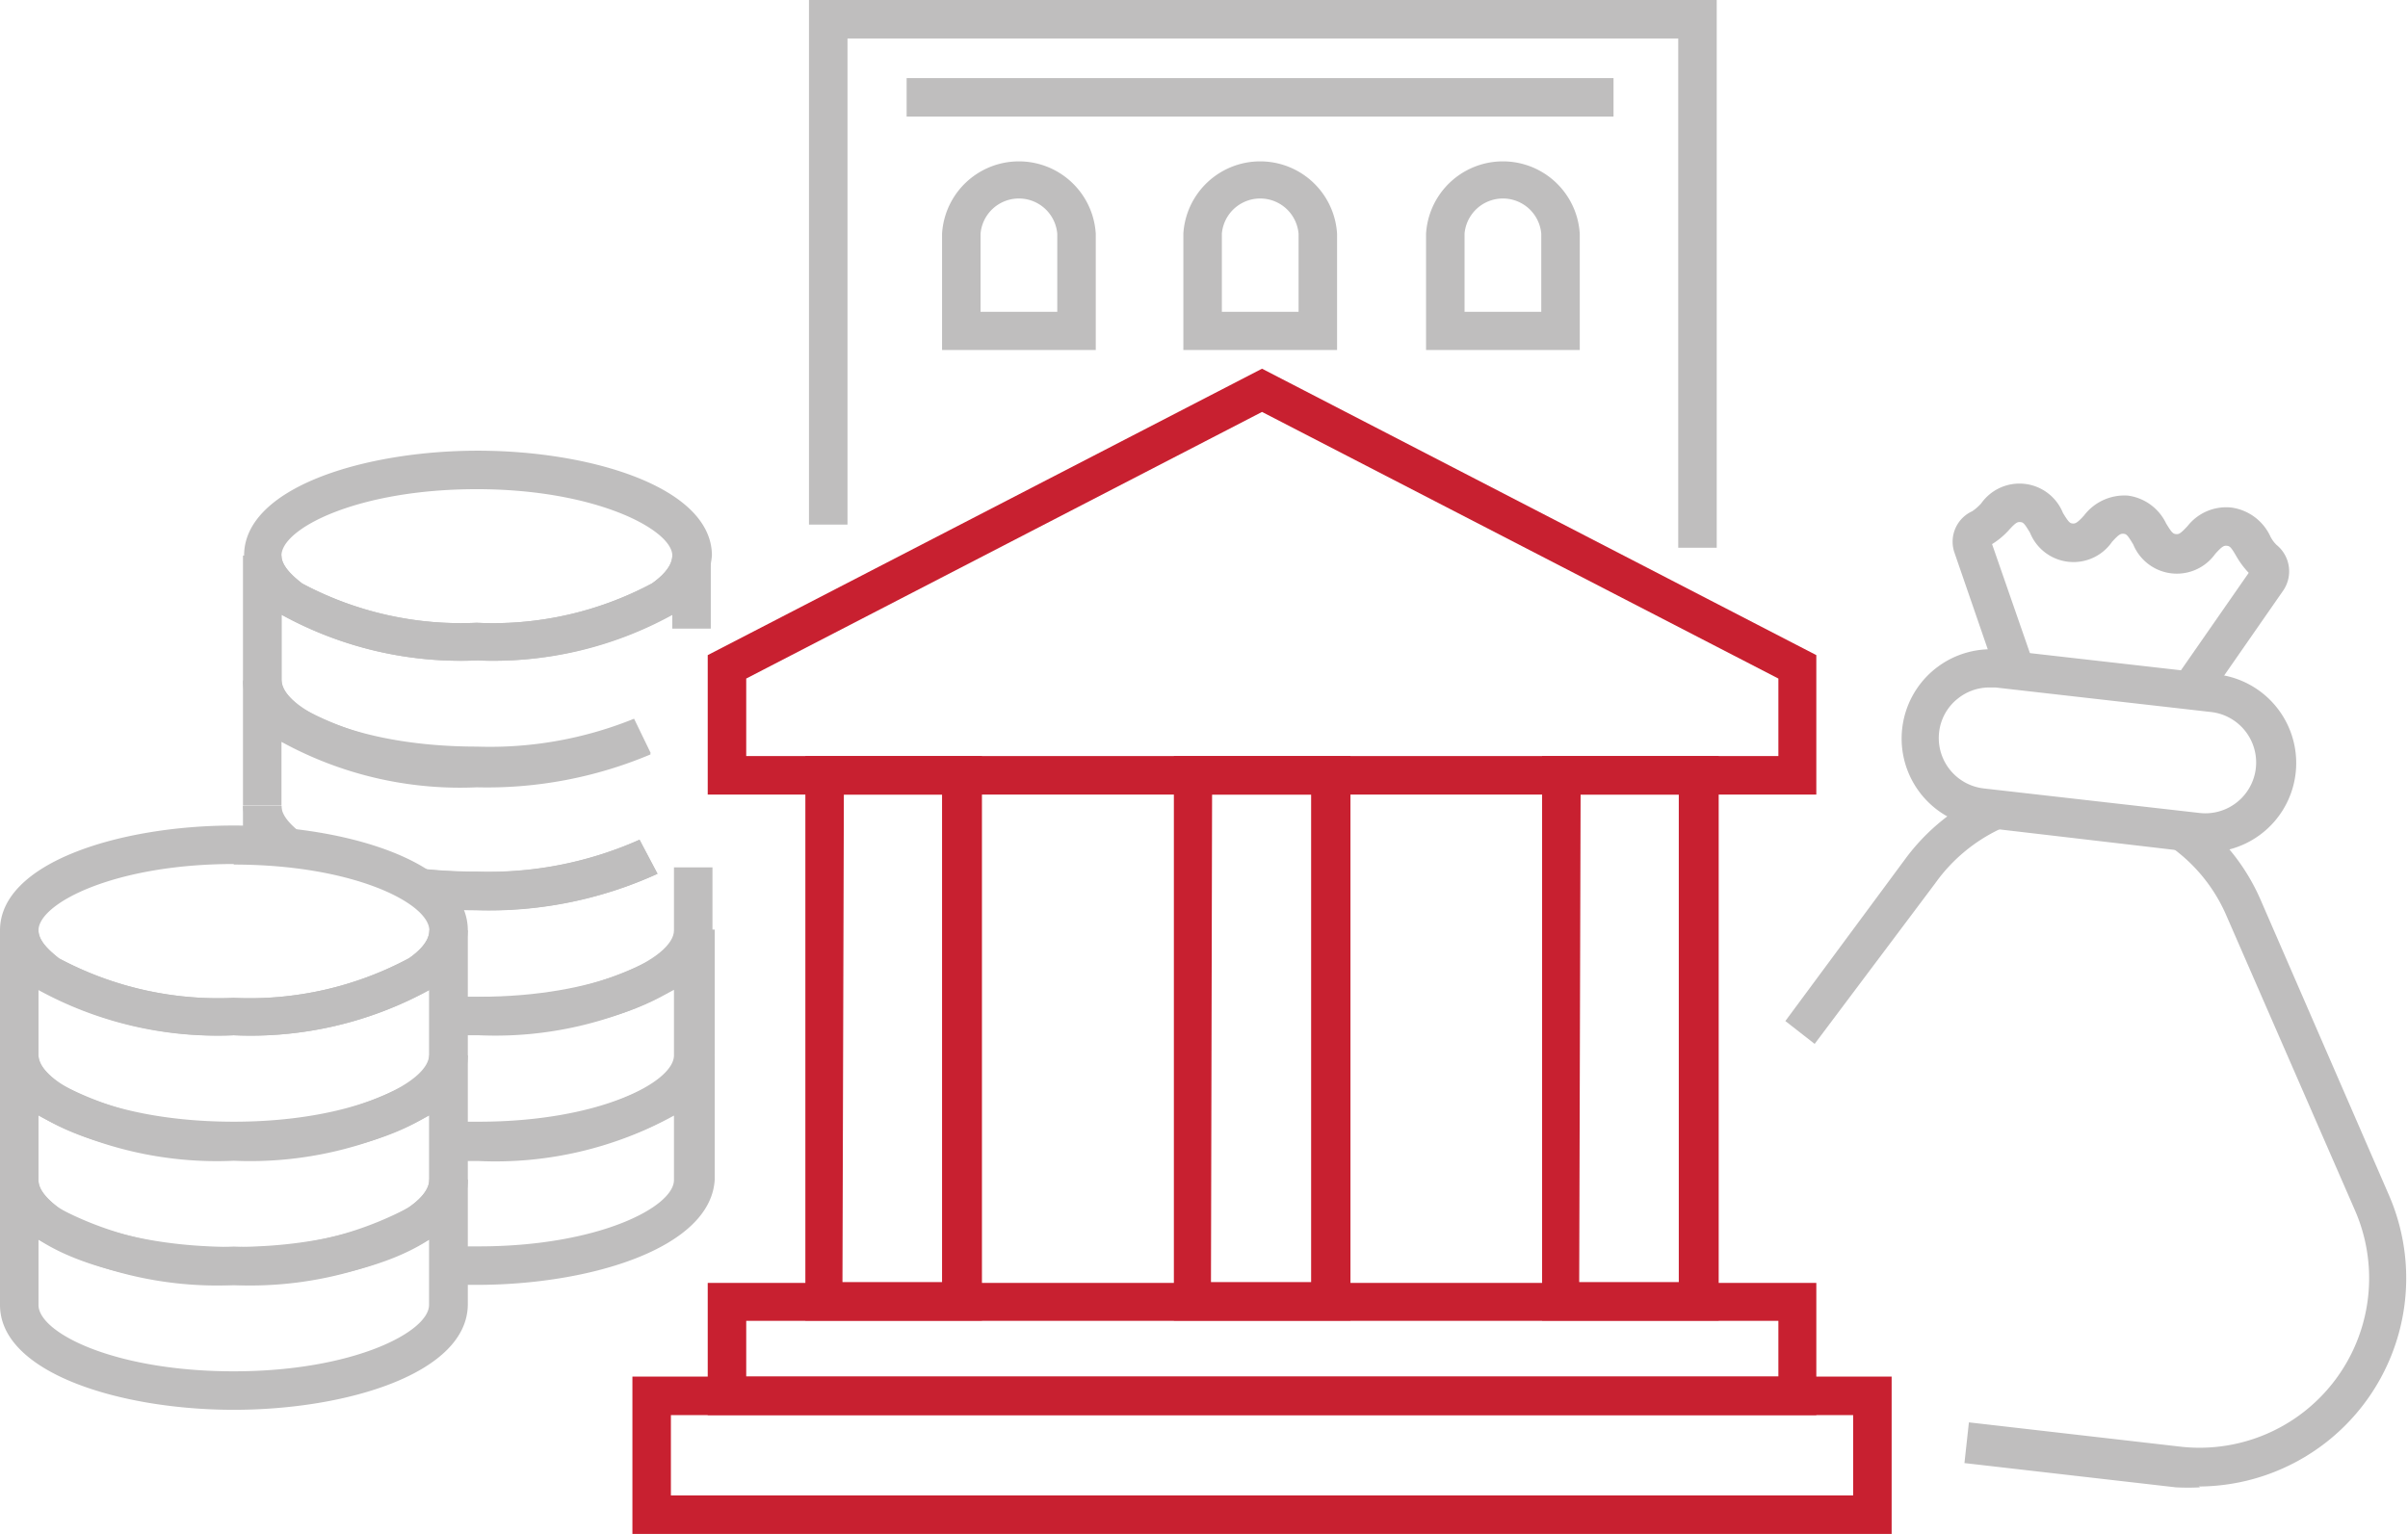 <svg id="Layer_1" data-name="Layer 1" xmlns="http://www.w3.org/2000/svg" viewBox="0 0 86.32 55"><defs><style>.cls-1{fill:#c82030;}.cls-2{fill:#bfbebe;}</style></defs><path class="cls-1" d="M65.11,28.49H25.37v-5L45.24,13.22,65.11,23.49ZM26.75,27.11h37V24.33L45.24,14.77,26.75,24.33Z"/><path class="cls-1" d="M61.61,47.35H55.28V27.11h6.33Zm-5-1.38h3.57V28.49H56.66Z"/><path class="cls-1" d="M48.41,47.35H42.08V27.11h6.33Zm-5-1.38H47V28.49H43.45Z"/><path class="cls-1" d="M35.2,47.35H28.87V27.11H35.2Zm-5-1.38h3.57V28.49H30.25Z"/><path class="cls-1" d="M65.11,50.74H25.37V46H65.11ZM26.75,49.36h37v-2h-37Z"/><path class="cls-1" d="M67.81,55H22.67V49.36H67.81ZM24.05,53.62H66.43V50.74H24.05Z"/><path class="cls-2" d="M17.09,23.68a13.25,13.25,0,0,1-7-1.65,2.57,2.57,0,0,1-1.34-2.11c0-2.44,4.32-3.76,8.38-3.76s8.39,1.32,8.39,3.76A2.58,2.58,0,0,1,24.15,22,13.33,13.33,0,0,1,17.09,23.68Zm0-6.14c-4.27,0-7,1.41-7,2.38,0,.4.46.78.74,1a12.08,12.08,0,0,0,6.26,1.41,12.1,12.1,0,0,0,6.28-1.41c.27-.19.73-.57.73-1C24.1,19,21.37,17.54,17.09,17.54Z"/><path class="cls-2" d="M17.09,28.15c-4.06,0-8.38-1.32-8.38-3.76V19.92h1.38c0,.4.46.78.74,1a12.08,12.08,0,0,0,6.26,1.41,12.1,12.1,0,0,0,6.28-1.41c.27-.19.73-.57.73-1h1.38v2.62H24.1v-.49a13.29,13.29,0,0,1-7,1.63,13.33,13.33,0,0,1-7-1.63v2.34c0,1,2.73,2.38,7,2.38a13.73,13.73,0,0,0,5.63-1l.6,1.24A15.07,15.07,0,0,1,17.09,28.15Z"/><path class="cls-2" d="M10.09,28.87H8.71V24.4h1.38c0,.4.46.78.74,1a12.08,12.08,0,0,0,6.26,1.41,13.73,13.73,0,0,0,5.63-1l.6,1.24a15.07,15.07,0,0,1-6.23,1.18,13.3,13.3,0,0,1-7-1.63Z"/><path class="cls-2" d="M17.09,32.63A20.29,20.29,0,0,1,15,32.52l.14-1.37a17.8,17.8,0,0,0,1.95.1,13.27,13.27,0,0,0,5.83-1.14l.65,1.22A14.54,14.54,0,0,1,17.09,32.63Z"/><path class="cls-2" d="M17.09,32.64A20.44,20.44,0,0,1,15,32.53l.14-1.37a17.93,17.93,0,0,0,1.95.1,13.34,13.34,0,0,0,5.84-1.15l.64,1.22A14.53,14.53,0,0,1,17.09,32.64Z"/><path class="cls-2" d="M17.09,37.11c-.35,0-.7,0-1,0l.07-1.37,1,0c4.28,0,7-1.41,7-2.38V31.1h1.38v2.25C25.48,35.79,21.16,37.11,17.09,37.11Z"/><rect class="cls-2" x="8.71" y="28.88" width="1.38" height="1.41"/><path class="cls-2" d="M10.05,31a2.55,2.55,0,0,1-1.34-2.1h1.38c0,.4.46.78.74,1Z"/><path class="cls-2" d="M17.09,41.59c-.35,0-.7,0-1,0l.07-1.37,1,0c4.28,0,7-1.41,7-2.38V35.49a13.29,13.29,0,0,1-7,1.63c-.35,0-.7,0-1,0l.07-1.38c.32,0,.64,0,1,0a12.1,12.1,0,0,0,6.28-1.41c.27-.19.73-.57.73-1h1.38v4.47C25.48,40.27,21.16,41.59,17.09,41.59Z"/><path class="cls-2" d="M17.09,46.07c-.35,0-.7,0-1,0l.07-1.38c.32,0,.64,0,1,0,4.28,0,7-1.41,7-2.38V40a13.29,13.29,0,0,1-7,1.63c-.35,0-.7,0-1,0l.07-1.38c.32,0,.64,0,1,0a12,12,0,0,0,6.28-1.42c.27-.18.73-.56.73-1h1.38v4.47C25.48,44.75,21.16,46.07,17.09,46.07Z"/><path class="cls-2" d="M8.38,37.12a13.32,13.32,0,0,1-7-1.65A2.57,2.57,0,0,1,0,33.36c0-2.44,4.32-3.76,8.38-3.76s8.39,1.32,8.39,3.76a2.57,2.57,0,0,1-1.33,2.11A13.33,13.33,0,0,1,8.38,37.12Zm0-6.14c-4.27,0-7,1.41-7,2.38,0,.41.46.78.73,1a12.11,12.11,0,0,0,6.27,1.42,12.12,12.12,0,0,0,6.28-1.42c.27-.19.73-.56.73-1C15.39,32.39,12.66,31,8.38,31Z"/><path class="cls-2" d="M8.38,41.59C4.32,41.59,0,40.28,0,37.83V33.36H1.38c0,.41.46.78.73,1a12.11,12.11,0,0,0,6.27,1.42,12.12,12.12,0,0,0,6.28-1.42c.27-.19.73-.56.73-1h1.38v4.47C16.77,40.28,12.45,41.59,8.38,41.59Zm-7-6.09v2.33c0,1,2.73,2.39,7,2.39s7-1.42,7-2.39V35.5a13.32,13.32,0,0,1-7,1.62A13.31,13.31,0,0,1,1.38,35.5Z"/><path class="cls-2" d="M8.38,46.07C4.32,46.07,0,44.75,0,42.31V37.84H1.38c0,.41.46.78.73,1a12.12,12.12,0,0,0,6.27,1.41,12.13,12.13,0,0,0,6.28-1.41c.27-.19.73-.56.73-1h1.38v4.47C16.77,44.75,12.45,46.07,8.38,46.07ZM1.38,40v2.33c0,1,2.73,2.38,7,2.38s7-1.41,7-2.38V40a13.42,13.42,0,0,1-7,1.62A13.31,13.31,0,0,1,1.38,40Z"/><path class="cls-2" d="M8.38,50.55C4.32,50.55,0,49.23,0,46.79V42.32H1.38c0,.4.46.78.73,1A12.12,12.12,0,0,0,8.38,44.7a12.13,12.13,0,0,0,6.28-1.41c.27-.19.73-.57.73-1h1.38v4.47C16.77,49.23,12.45,50.55,8.38,50.55Zm-7-6.1v2.34c0,1,2.73,2.38,7,2.38s7-1.41,7-2.38V44.45a13.32,13.32,0,0,1-7,1.63A13.3,13.3,0,0,1,1.38,44.45Z"/><path class="cls-2" d="M65.05,37.43,64,36.61l4.29-5.8a7.45,7.45,0,0,1,3-2.41l.55,1.26a6,6,0,0,0-2.46,2Z"/><path class="cls-2" d="M78.87,53.33a8.46,8.46,0,0,1-.87,0l-7.58-.87L70.58,51l7.57.87a6.08,6.08,0,0,0,6.27-8.47L79.81,32.83a5.87,5.87,0,0,0-2-2.47l.82-1.11a7.39,7.39,0,0,1,2.4,3l4.61,10.61a7.47,7.47,0,0,1-6.82,10.44Z"/><path class="cls-2" d="M79.06,30.56a2.3,2.3,0,0,1-.37,0L71,29.66a3.2,3.2,0,0,1-2.81-3.55,3.2,3.2,0,0,1,3.54-2.81l7.74.88a3.2,3.2,0,0,1-.36,6.38Zm-7.75-5.91a1.81,1.81,0,0,0-1.13.4,1.79,1.79,0,0,0-.67,1.22,1.82,1.82,0,0,0,1.6,2h0l7.74.88a1.82,1.82,0,0,0,.41-3.62l-7.73-.88Z"/><path class="cls-2" d="M79.07,25.17l-1.13-.79,2.67-3.84a3.11,3.11,0,0,1-.44-.59c-.19-.33-.24-.37-.34-.38s-.16,0-.42.29a1.69,1.69,0,0,1-2.94-.34c-.2-.33-.24-.37-.34-.38s-.16,0-.42.29a1.68,1.68,0,0,1-2.94-.33c-.2-.33-.24-.37-.34-.38s-.16,0-.42.29a2.79,2.79,0,0,1-.6.5l1.5,4.32-1.31.45-1.54-4.47a1.2,1.2,0,0,1,.64-1.48,1.75,1.75,0,0,0,.32-.28,1.68,1.68,0,0,1,2.93.34c.2.33.25.37.34.38s.16,0,.42-.29a1.82,1.82,0,0,1,1.57-.71,1.78,1.78,0,0,1,1.37,1c.2.33.25.37.35.38s.15,0,.42-.29A1.76,1.76,0,0,1,80,18.2a1.81,1.81,0,0,1,1.37,1,1.1,1.1,0,0,0,.24.34,1.22,1.22,0,0,1,.24,1.63Z"/><polygon class="cls-2" points="61.54 19.64 60.16 19.64 60.16 1.38 30.38 1.38 30.38 18.81 29 18.81 29 0 61.54 0 61.54 19.64"/><rect class="cls-2" x="32.5" y="2.8" width="25.34" height="1.38"/><path class="cls-2" d="M47.93,12.55H42.42V8.38a2.76,2.76,0,0,1,5.51,0ZM43.8,11.18h2.75V8.38a1.38,1.38,0,0,0-2.75,0Z"/><path class="cls-2" d="M56.63,12.55H51.12V8.38a2.76,2.76,0,0,1,5.51,0ZM52.5,11.18h2.75V8.38a1.38,1.38,0,0,0-2.75,0Z"/><path class="cls-2" d="M39.28,12.55H33.77V8.38a2.76,2.76,0,0,1,5.51,0Zm-4.13-1.37H37.9V8.38a1.38,1.38,0,0,0-2.75,0Z"/></svg>
